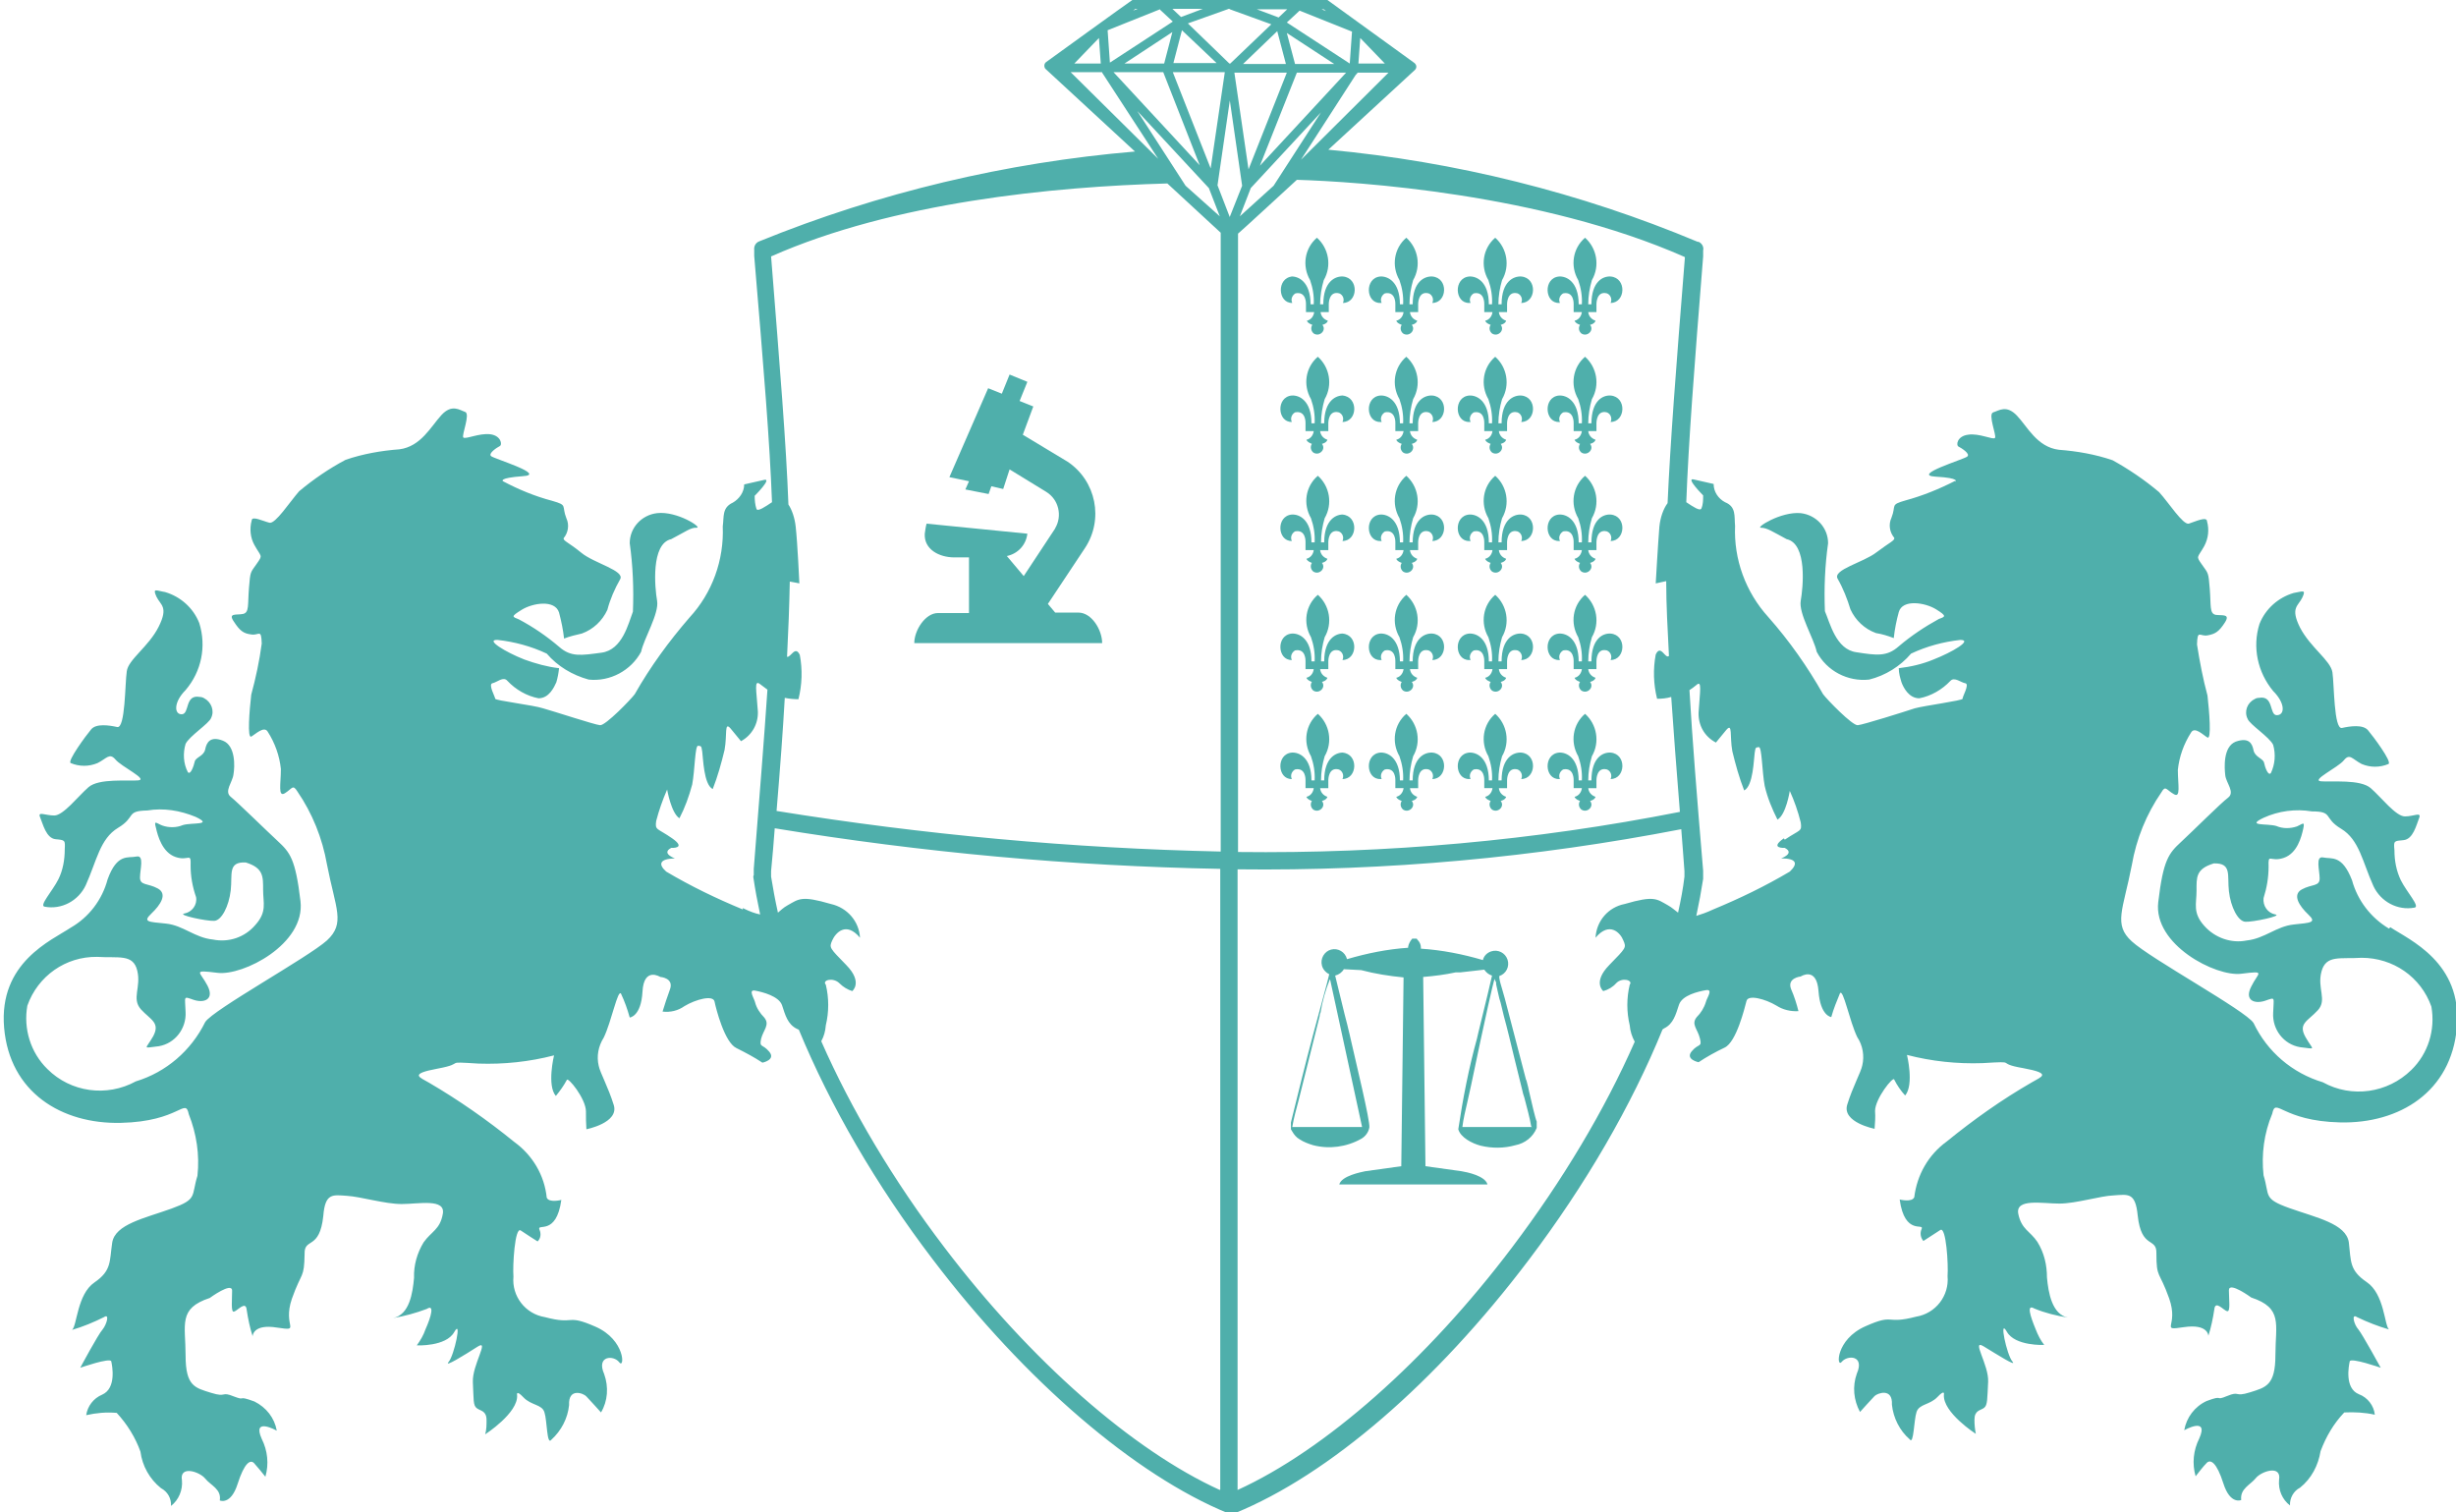 <?xml version="1.0" encoding="UTF-8"?>
<svg xmlns="http://www.w3.org/2000/svg" width="1900mm" height="1170mm" xmlns:xlink="http://www.w3.org/1999/xlink" version="1.1" viewBox="0 0 538.6 331.6">
  <defs>
    <style>
      .cls-1, .cls-2 {
        fill: none;
      }

      .cls-2 {
        stroke: #464854;
        stroke-dasharray: 0 16 0 16 0 16;
        stroke-linecap: round;
        stroke-miterlimit: 10;
        stroke-width: 4px;
      }

      .cls-3 {
        fill: #4fafab;
      }

      .cls-4 {
        fill: #464854;
      }

      .cls-5 {
        clip-path: url(#clippath);
      }
    </style>
    <clipPath id="clippath">
      <rect class="cls-1" x="-540.6" y="-103.5" width="538.6" height="538.6"/>
    </clipPath>
  </defs>
  <!-- Generator: Adobe Illustrator 28.6.0, SVG Export Plug-In . SVG Version: 1.2.0 Build 709)  -->
  <g>
    <g id="Laag_1">
      <g class="cls-5">
        <path id="Path_12" class="cls-4" d="M36.8,151.3c-10.8-1-29.1,7-29.1,41.4H2.9c-.2-12.3,1.7-24.5,5.7-36.2,12.1-21,7.7-47.7-10.6-63.7-18.2,16-22.7,42.7-10.6,63.7,4,11.6,5.9,23.9,5.7,36.2h-4.9c0-34.4-18.3-42.4-29.1-41.4-23.9,2.2-22.1,40.2.5,39.8-2.5-5.3-.3-11.7,5-14.3.1,0,.2,0,.3-.1,16.1-3.6,15.9,15.9,15.9,15.9v12.2H-6.9c-.8,6.2-5,11.4-11,13.3,1.6,4.4,8.5,6.1,8.5,6.1-3.1,4-2.3,9.8,1.8,12.8,4,3.1,9.8,2.3,12.8-1.8,2.5-3.3,2.5-7.8,0-11,0,0,6.9-1.7,8.5-6.1-5.9-1.9-10.2-7.1-11-13.3h12.2v-12.2s0-19.6,15.9-15.9c5.4,2.4,7.9,8.7,5.5,14.1,0,.1,0,.2-.1.3,22.7.3,24.4-37.7.5-39.8"/>
        <rect class="cls-2" x="-473.3" y="-36.2" width="404" height="404" transform="translate(37.8 240.4) rotate(45)"/>
      </g>
      <g>
        <path class="cls-3" d="M523.9,203.6c-4-2.4-6.9-6.2-8.1-10.6-2.2-5.7-4.5-4.6-6.3-5-1.8-.4-.8,2.8-.8,4.6s-1.7,1.2-3.9,2.4c-2.2,1.2-.5,3.7,1.4,5.5s.6,1.8-3.2,2.2c-3.8.4-6.4,3.1-10.3,3.5-3.4.7-7-.6-9.3-3.2-2.6-2.9-1.7-4.8-1.7-7.7s-.2-4.8,3.8-6c4-.1,2.9,2.6,3.3,6.1.4,3.5,2,6.6,3.6,6.7,1.6.1,8.2-1.3,6.6-1.6-1.7-.3-2.8-1.9-2.6-3.6.7-2.2,1.1-4.5,1.1-6.9-.1-3.1.3-.9,3.3-1.9s3.9-4.6,4.3-6.4c.4-1.8-.2-1-1.4-.5-1.5.5-3.1.5-4.5-.1-2-.6-6.8.1-2.8-1.8,3.3-1.5,7-2,10.6-1.4,4.8,0,2.4,1.4,6.4,3.8,4,2.4,4.7,7.3,7.1,12.6,1.6,3.4,5.3,5.4,9,4.7,1.3-.2-1.7-3.4-3-6-1-2.1-1.4-4.3-1.4-6.6-.2-2.1-.1-2,2-2.2s2.8-3.3,3.4-4.8-1.1-.4-3.1-.4-5.2-4.2-7.5-6.2c-2.3-2-8.6-1.3-10.9-1.5s3.7-3,5-4.6c1.3-1.6,1.8-.3,3.9.8,1.9.8,4,.8,5.9,0,.8-.5-3.4-6.1-4.5-7.4-1.1-1.3-3.9-.9-5.7-.5s-1.7-9.6-2.1-12.2-4.8-5.4-7.1-9.8c-2.2-4.4-.4-4.7.5-6.6.9-1.9,0-1.3-1.9-1-3.4,1-6.2,3.5-7.5,6.8-1.6,5.1-.4,10.6,3,14.7,2.7,2.7,2.6,5.3.8,5.3-1.7,0-.6-4.4-3.9-3.8-.4,0-.7.1-1,.3-1.6.8-2.3,2.7-1.5,4.3.4,1.2,4.8,4,5.6,5.7.6,2.1.4,4.3-.5,6.2-.6.7-1.3-1.3-1.5-2.3-.2-.9-2-1.2-2.3-2.7-.3-1.5-1-2.9-3.9-1.9-2.8,1.1-2.5,5.7-2.3,7.4s2.2,3.7.6,4.9-7.6,7.2-10.3,9.7c-2.7,2.5-3.9,3.9-5,13.2-1.1,9.3,12.6,16.4,18.2,15.7s3.7-.3,2.2,2.8c-1.6,3.1.8,3.9,3.1,3.1,2.3-.8,1.8-.8,1.7,2.7-.2,3.6,2.3,6.9,5.9,7.5,3.7.4,2.9.8,1.2-2.2-1.7-3,.5-3.5,2.7-5.9,2.1-2.3-.2-4.8.8-8.5s4.1-2.7,8.8-3c6.9,0,13,4.2,15.3,10.7.9,5.1-.7,10.3-4.4,13.9-5.2,5.1-13.1,6.2-19.4,2.7-6.7-2-12.2-6.7-15.2-13-1.7-2.7-22.6-14.1-26.7-17.9-4.1-3.7-1.9-6.9,0-16.7,1-5.8,3.2-11.2,6.5-16,.9-1.6,1.1-.5,2.7.4,1.6,1,.9-2.1.9-5.3.3-2.9,1.3-5.7,2.9-8.2.8-1.4,2.7.6,3.6,1.1.9.5.4-5.7,0-9.2-1-3.7-1.7-7.4-2.3-11.2.1-3.4.6-1.7,2.3-2,1.7-.3,2.5-.8,3.8-2.8,1.3-2-.6-1.5-2-1.7-1.4-.3-1-2-1.3-5.7-.3-3.7-.3-3.3-1.7-5.3-1.4-2-1-1.4.5-4.1.9-1.7,1.1-3.6.6-5.4,0-1.2-2.7.1-4,.5-1.3.3-4.4-4.6-6.5-6.9-3.2-2.7-6.6-5-10.2-7-3.8-1.3-7.8-2-11.8-2.3-4.8-.6-6.9-5.1-9.2-7.5s-3.9-1.1-5.2-.7c-1.2.4.8,5.1.4,5.6s-3.5-1.1-5.9-.7c-2.4.3-2.7,2.3-2.1,2.6s2.7,1.6,1.9,2.2c-.7.6-12.4,4.1-6.9,4.4,5.5.3,4.3,1.1,4.3,1.1v-.2c-3.5,1.8-7.2,3.3-10.9,4.3-3.5,1-2,1-3.1,3.8-.7,1.5-.4,3.2.6,4.4.2.6-1,1-3.9,3.2-2.8,2.2-9.7,3.8-8.5,5.8,1.2,2.1,2.1,4.4,2.8,6.7,1.1,2.4,3.1,4.3,5.6,5.2,1.3.2,2.6.6,3.9,1.1.2-1.9.6-3.9,1.1-5.7.8-2.9,5.8-2.1,8.2-.6,2.4,1.5,2,1.6.6,2.1-3.1,1.7-6.1,3.7-8.8,6-2.6,2.3-4.8,2-9.3,1.3-4.5-.6-5.8-6.5-6.9-9-.2-5,0-10,.7-14.9,0-3.4-2.6-6.2-6-6.6-4.4-.4-10.1,3.3-8.7,3.2,1.3,0,2.6.9,5.6,2.5,4.6,1,3.6,10.7,3.1,13.5-.5,2.8,2.9,8.3,3.5,11.2,2.2,4.2,6.8,6.6,11.5,6.1,3.6-.9,6.8-2.9,9.2-5.7,3.4-1.6,7.1-2.6,10.8-3,2.8,0-1.8,2.7-5.9,4.3-2.4,1-5,1.6-7.6,1.9,0,1.1.3,2.1.6,3.1.4,1.1,1.6,3.5,3.9,3.5,2.6-.5,5-1.9,6.8-3.8.9-1,2.4.4,3.3.5,1,.2-.7,3-.6,3.4,0,.4-8.3,1.5-10.5,2.1-2.1.7-11.3,3.6-12.5,3.7-1.2.1-6.8-5.7-7.6-6.8-3.4-6-7.4-11.7-12-16.9-5-5.5-7.6-12.7-7.3-20-.2-2.1.3-4.2-2.2-5.2-1.5-.8-2.5-2.3-2.5-4l-4.4-1c-1.8-.4,2.1,3.5,2.1,3.5,0,1,0,2-.4,2.9-.3.6-1.8-.4-3.3-1.4.5-13.3,1.7-28.9,3.7-53.9v-1.3c.2-.8-.3-1.6-1-1.9h-.2c-25.8-10.8-53.1-17.6-81-20.2l19-17.5c.4-.4.4-1,0-1.4,0,0,0,0-.1-.1,0,0-17-12.3-19.2-13.9-.2-.1-.4-.2-.5-.2h-41.4c-.1-.1-.3,0-.4,0-1.9,1.3-19.3,13.9-19.3,13.9-.4.3-.5.9-.2,1.4,0,0,0,0,.1.1l19.6,18.1c-28.3,2.4-56.1,9-82.4,19.7-.8.3-1.2,1.1-1.1,1.9v1.3c2.1,25,3.4,40.6,3.9,54-1.5,1-3.1,2.1-3.4,1.5-.3-.9-.4-1.9-.4-2.9,0,0,3.9-3.9,2.1-3.5l-4.4,1c0,1.7-1.1,3.2-2.5,4-2.4,1.1-1.9,3.1-2.2,5.2.3,7.4-2.3,14.6-7.3,20-4.5,5.2-8.6,10.8-12,16.8-.8,1.1-6.4,6.9-7.6,6.8s-10.3-3.1-12.5-3.7c-2.1-.7-10.5-1.7-10.5-2.1,0-.4-1.6-3.2-.6-3.4,1-.2,2.4-1.6,3.3-.5,1.8,1.9,4.2,3.3,6.8,3.8,2.3,0,3.4-2.4,3.9-3.5.3-1,.5-2.1.6-3.1-2.6-.3-5.1-1-7.6-1.9-4.1-1.6-8.7-4.4-5.9-4.3,3.7.4,7.4,1.4,10.8,3,2.4,2.8,5.6,4.7,9.2,5.7,4.7.5,9.3-2,11.5-6.1.6-2.9,4-8.4,3.5-11.2-.5-2.8-1.4-12.5,3.1-13.5,3.1-1.6,4.3-2.6,5.6-2.5,1.3,0-4.3-3.7-8.7-3.2-3.4.4-6,3.2-6,6.6.7,5,.9,10,.7,15-1,2.6-2.3,8.4-6.9,9-4.5.6-6.7,1-9.3-1.3-2.7-2.3-5.6-4.3-8.8-6-1.5-.6-1.8-.6.6-2.1,2.4-1.5,7.3-2.3,8.2.6.5,1.9.9,3.8,1.1,5.7,1.3-.5,2.6-.8,3.9-1.1,2.5-.9,4.5-2.8,5.6-5.2.6-2.3,1.6-4.6,2.8-6.7,1.1-1.9-5.7-3.5-8.5-5.8s-4-2.6-3.9-3.2c1-1.2,1.3-2.9.6-4.4-1.1-2.8.4-2.8-3.1-3.8-3.8-1-7.4-2.5-10.8-4.3h0s-1.1-.7,4.3-1.1c5.5-.3-6.2-3.8-6.9-4.4-.7-.6,1.3-1.9,1.9-2.2.6-.3.3-2.3-2.1-2.6-2.4-.3-5.5,1.2-5.9.7s1.6-5.2.4-5.6c-1.2-.4-2.9-1.8-5.2.7s-4.5,6.9-9.2,7.5c-4,.3-8,1-11.8,2.3-3.6,1.9-7.1,4.3-10.2,6.9-2.1,2.4-5.2,7.2-6.5,6.9s-3.9-1.6-3.9-.5c-.5,1.8-.3,3.8.6,5.4,1.5,2.7,1.9,2.1.5,4.1-1.4,2-1.4,1.6-1.7,5.3-.3,3.7.1,5.4-1.3,5.7s-3.4-.3-2,1.7c1.3,2,2.1,2.6,3.8,2.8,1.7.3,2.2-1.4,2.3,2-.5,3.8-1.3,7.5-2.3,11.2-.4,3.5-.9,9.6,0,9.2.9-.5,2.8-2.4,3.6-1.1,1.6,2.5,2.6,5.3,2.9,8.2,0,3.2-.7,6.3.9,5.3,1.6-1,1.7-2,2.7-.4,3.3,4.8,5.5,10.3,6.5,16,1.9,9.8,4.1,12.9,0,16.7-4.1,3.7-25,15.2-26.7,17.9-3.1,6.3-8.6,11-15.2,13-6.4,3.5-14.3,2.4-19.4-2.7-3.7-3.6-5.3-8.9-4.4-13.9,2.3-6.5,8.4-10.8,15.3-10.7,4.7.3,7.9-.7,8.8,3s-1.3,6.1.8,8.5c2.1,2.3,4.3,2.9,2.7,5.9-1.7,3-2.5,2.6,1.2,2.2,3.6-.6,6.1-3.9,5.9-7.5-.1-3.5-.6-3.5,1.7-2.7,2.3.8,4.7,0,3.1-3.1s-3.5-3.5,2.2-2.8c5.6.7,19.3-6.3,18.2-15.7-1.1-9.3-2.3-10.7-5-13.2-2.7-2.5-8.8-8.5-10.3-9.7s.4-3.2.6-4.9c.3-1.7.5-6.3-2.3-7.4-2.8-1.1-3.6.4-3.9,1.9-.3,1.5-2.1,1.7-2.3,2.7-.2.9-.9,3-1.5,2.3-1-1.9-1.1-4.2-.5-6.2.8-1.7,5.2-4.5,5.6-5.7.8-1.6,0-3.5-1.5-4.3-.3-.2-.7-.3-1-.3-3.3-.6-2.2,3.7-3.9,3.8s-1.9-2.6.8-5.3c3.5-4.1,4.6-9.6,3-14.7-1.3-3.3-4.1-5.8-7.5-6.8-1.9-.3-2.8-1-1.9,1,.9,1.9,2.7,2.2.5,6.6-2.2,4.4-6.7,7.2-7,9.8-.4,2.6-.3,12.6-2.1,12.2s-4.6-.8-5.7.5c-1.1,1.3-5.3,7-4.5,7.4,1.9.8,4,.8,5.9,0,2-1,2.6-2.3,3.9-.8,1.3,1.6,7.3,4.4,5,4.6-2.3.2-8.6-.5-10.9,1.5-2.3,2-5.5,6.2-7.5,6.2-2,0-3.7-1-3.1.4.6,1.4,1.3,4.6,3.4,4.8,2.1.2,2.1.2,2,2.2,0,2.3-.4,4.6-1.4,6.6-1.3,2.6-4.3,5.8-3,6,3.7.7,7.4-1.3,9-4.7,2.4-5.3,3.1-10.2,7.1-12.6,4-2.4,1.6-3.7,6.4-3.8,3.6-.6,7.2,0,10.6,1.4,4,1.9-.8,1.2-2.8,1.8-1.4.6-3.1.6-4.5.1-1.3-.5-1.9-1.3-1.4.5.4,1.8,1.4,5.4,4.3,6.4s3.4-1.2,3.3,1.9c0,2.3.4,4.6,1.2,6.9.3,1.7-.9,3.3-2.6,3.6-1.6.3,4.9,1.7,6.6,1.6,1.6-.1,3.2-3.2,3.6-6.7.4-3.5-.7-6.3,3.3-6.1,3.9,1.2,3.8,3.1,3.8,6s.9,4.8-1.7,7.7c-2.3,2.7-5.8,3.9-9.3,3.2-4-.4-6.5-3.1-10.3-3.5-3.8-.4-5.2-.3-3.2-2.2s3.6-4.3,1.4-5.5c-2.2-1.2-3.9-.6-3.9-2.4s1-5-.8-4.6c-1.8.4-4.2-.8-6.3,5-1.2,4.5-4.1,8.3-8.1,10.6-4.2,2.8-15.8,7.6-14.6,21.9,1.2,14.2,12.6,21.2,25.6,20.9,13-.3,14.1-5.7,14.9-1.9,1.7,4.3,2.4,8.9,1.9,13.5-1.4,4.5.1,5.1-5.7,7.2s-12.4,3.4-13,7.5c-.6,4.1-.1,6.1-3.9,8.7-3.8,2.6-3.8,9.5-4.9,10.4,2.4-.7,4.8-1.7,7-2.8,1.3-.9.6,1.6-.3,2.7-1,1.1-4.9,8.4-4.9,8.4,0,0,6.6-2.3,6.8-1.4s1.2,5.9-2,7.3c-1.9.8-3.2,2.5-3.5,4.5,2.2-.5,4.4-.7,6.7-.5,2.3,2.5,4.1,5.4,5.2,8.5.4,3.1,2,6,4.5,8,1.5.8,2.3,2.3,2.2,3.9,1.7-1.3,2.6-3.5,2.4-5.6-.6-3.4,3.9-1.9,5.1-.4,1.2,1.5,3.6,2.3,3.2,4.8,0,0,2.4,1.1,3.9-3.6,1.5-4.7,2.8-5.4,3.6-4.6.9,1,1.7,2,2.5,3,.8-2.8.5-5.7-.8-8.3-2.2-4.9,3.3-1.8,3.3-1.8-.5-2.8-2.3-5.1-4.9-6.4-4.1-1.5-1.6,0-4.5-1.1-2.9-1.2-1.5.3-5-.8-3.5-1.1-5.6-1.4-5.6-8.2s-1.7-10.3,5.3-12.6c0,0,4.9-3.6,4.9-1.6s-.3,4.8.4,4.6c.8-.2,2.6-2.5,2.8-.4.3,2,.7,3.9,1.3,5.8,0,0,0-2.8,5.4-1.9,5.4.8,1.1-.1,3.2-6.3,2.2-6.2,2.7-4.3,2.8-9.9-.1-3.6,3.3-.7,4.1-8.3.4-5.1,2.1-4.6,5.2-4.4,3.1.2,8.3,1.8,12,1.8s9.7-1.3,9,2.2c-.6,3.4-2.5,3.8-4.2,6.2-1.4,2.3-2.2,5-2.1,7.8-.3,3.3-1,8.1-4.6,8.8,2.5-.4,5-1.1,7.4-2,1.7-1.1,1,1.6-.3,4.5-.4,1.2-1.1,2.4-1.9,3.5,0,0,6.4.3,8.2-2.9,1.8-3.2,0,5.1-1.2,6.5-1.2,1.4,3.5-1.5,6.3-3.3,2.8-1.8-1.2,4-1,7.8.2,3.7,0,5.1.9,5.7.8.6,2.1.5,2.1,2.6,0,1,0,2.1-.3,3.1,0,0,7.3-4.7,7-8.6,0,0-.3-1.3,1.4.5,1.7,1.8,4.1,1.5,4.6,3.3.6,1.8.5,7.3,1.5,6,2.2-2,3.6-4.7,3.9-7.6-.2-3.9,3.2-2.6,3.8-1.9.6.6,3.2,3.5,3.2,3.5,1.5-2.5,1.7-5.6.7-8.4-1.8-4.1,2.1-4.2,3.3-2.6s1.4-4.9-5.2-7.8c-6.6-2.9-4.3-.3-11.1-2.1-4.3-.7-7.3-4.6-6.9-8.9-.2-2.3.3-11,1.6-10.1,1.3.9,3.7,2.4,3.7,2.4.7-.7.8-1.7.4-2.6-.6-1.5,3.7,1.5,4.8-6.5,0,0-2.7.7-3.2-.5-.5-4.9-3.1-9.3-7.1-12.2-5.9-4.8-12.2-9.2-18.7-13-2-1.2-4.6-1.9,1.9-3.1,6.5-1.2.8-1.6,8.9-1.1,5.6.2,11.2-.4,16.6-1.8,0,0-1.6,6.6.4,8.9.9-1.1,1.7-2.2,2.4-3.5.2-.8,4.2,4.1,4.2,6.9,0,1.3,0,2.6.1,3.9,0,0,7.2-1.4,6-5.3-1.2-3.9-3-7.1-3.3-8.6-.5-2.1-.1-4.3,1.1-6.2,1.7-3.5,3.1-10.8,3.8-9.6.8,1.7,1.4,3.4,1.9,5.2,0,0,2.5-.2,2.8-5.7s3.9-3.2,3.9-3.2c0,0,3.1.2,2.1,2.8-.6,1.6-1.1,3.2-1.6,4.8,1.7.2,3.4-.2,4.8-1.2,2.5-1.5,6.3-2.5,6.6-1,.3,1.5,2.2,9,4.8,10.2,2,1,3.9,2,5.7,3.2,0,0,3-.6,1.5-2.4-1.5-1.8-2.2-.8-1.8-2.8.5-2,2-3.1.7-4.7-.9-.9-1.7-2.1-2-3.3-.2-.9-1.6-2.9,0-2.6s5.2,1.2,5.9,3.2c.7,2.1,1.2,4.2,3.3,5.2.1,0,.2.1.4.2,6.9,16.7,16.9,34,29.4,50.4,20.2,26.6,44.4,47.3,64.7,55.6.5.2,1,.2,1.5,0,20.6-8.4,44.1-28.6,64.5-55.6,12.4-16.4,22.5-33.8,29.3-50.5,0,0,.2-.1.3-.2,2.1-1,2.6-3.1,3.3-5.2.7-2.1,4.2-2.9,5.9-3.2,1.7-.3.2,1.7,0,2.6-.4,1.3-1.1,2.4-2,3.3-1.3,1.6.2,2.6.7,4.7.5,2-.3,1-1.8,2.8-1.5,1.8,1.5,2.4,1.5,2.4,1.8-1.2,3.8-2.3,5.7-3.2,2.6-1.2,4.4-8.7,4.8-10.2.3-1.5,4.1-.5,6.6,1,1.4.9,3.1,1.3,4.8,1.2-.4-1.6-.9-3.2-1.6-4.8-1-2.5,2.1-2.8,2.1-2.8,0,0,3.5-2.3,3.9,3.2s2.8,5.7,2.8,5.7c.5-1.8,1.2-3.5,1.9-5.2.7-1.2,2.1,6.1,3.8,9.6,1.2,1.8,1.6,4.1,1.1,6.2-.3,1.5-2.1,4.7-3.3,8.6-1.2,3.9,6,5.3,6,5.3.1-1.3.2-2.6.1-3.9,0-2.7,4-7.7,4.2-6.9.6,1.2,1.4,2.4,2.4,3.5,2-2.4.4-8.9.4-8.9,5.4,1.4,11,2,16.6,1.8,8.2-.5,2.4,0,8.9,1.1,6.5,1.2,3.9,1.9,1.9,3.1-6.6,3.8-12.8,8.2-18.7,13-4,2.9-6.5,7.3-7.1,12.2-.5,1.2-3.2.5-3.2.5,1.1,8.1,5.5,5,4.8,6.5-.4.9-.2,1.9.4,2.6,0,0,2.3-1.5,3.7-2.4,1.3-.9,1.8,7.7,1.6,10.1.4,4.3-2.6,8.2-6.9,8.9-6.9,1.8-4.6-.8-11.1,2.1-6.6,2.9-6.4,9.3-5.2,7.8s5.1-1.5,3.3,2.6c-1,2.8-.7,5.8.7,8.4,0,0,2.6-2.9,3.2-3.5.6-.6,4-1.9,3.8,1.9.3,2.9,1.7,5.7,3.9,7.6.9,1.3.9-4.2,1.5-6,.6-1.8,2.9-1.5,4.6-3.3,1.7-1.8,1.4-.5,1.4-.5-.3,3.9,7,8.6,7,8.6-.2-1-.3-2-.3-3.1,0-2.1,1.3-2,2.1-2.6.8-.6.7-2,.9-5.7.2-3.7-3.8-9.5-1-7.8s7.5,4.7,6.3,3.3c-1.2-1.4-3-9.7-1.2-6.5,1.8,3.2,8.2,2.9,8.2,2.9-.8-1-1.4-2.2-1.9-3.5-1.2-2.9-2-5.5-.3-4.5,2.4,1,4.9,1.6,7.4,2-3.5-.7-4.3-5.5-4.6-8.8,0-2.7-.6-5.4-2.1-7.8-1.6-2.4-3.5-2.7-4.2-6.2-.6-3.4,5.3-2.2,9-2.2s9-1.7,12-1.8c3.1-.2,4.7-.7,5.2,4.4.8,7.5,4.2,4.7,4.1,8.3,0,5.6.6,3.7,2.8,9.9,2.2,6.2-2.2,7.1,3.2,6.3,5.4-.8,5.4,1.9,5.4,1.9.6-1.9,1-3.8,1.3-5.8.2-2.1,2,.2,2.8.4.8.2.4-2.6.4-4.6s4.9,1.6,4.9,1.6c7,2.3,5.3,5.9,5.3,12.6s-2.1,7.1-5.6,8.2c-3.5,1.1-2.1-.4-5,.8-2.9,1.2-.5-.4-4.5,1.1-2.6,1.2-4.4,3.6-4.9,6.4,0,0,5.5-3.1,3.3,1.8-1.3,2.6-1.6,5.5-.8,8.3.8-1,1.6-2.1,2.5-3,.8-.7,2.1-.1,3.6,4.6,1.5,4.7,3.9,3.6,3.9,3.6-.3-2.5,2-3.3,3.2-4.8s5.7-3,5.1.4c-.2,2.2.7,4.3,2.4,5.6-.1-1.6.8-3.2,2.2-3.9,2.5-2,4-4.9,4.5-8,1.2-3.2,2.9-6.1,5.2-8.5,2.2-.1,4.5,0,6.7.5-.2-2-1.6-3.8-3.5-4.5-3.2-1.3-2.2-6.3-2-7.2s6.8,1.4,6.8,1.4c0,0-4-7.3-4.9-8.4-1-1.1-1.6-3.6-.3-2.7,2.3,1.1,4.6,2,7,2.7-1-.9-1-7.8-4.9-10.4-3.8-2.6-3.4-4.5-3.9-8.7-.6-4.1-7.1-5.4-13-7.5s-4.3-2.7-5.7-7.2c-.5-4.6.1-9.2,1.9-13.5.8-3.8,2,1.6,14.9,1.9,13,.3,24.4-6.7,25.6-20.9,1.2-14.2-10.4-19.1-14.6-21.9ZM369.5,56.4h0c-2,25-3.2,40.6-3.8,53.9-.9,1.2-1.6,3.1-1.8,5.2-.3,3.6-.8,12.4-.8,12.4,0,0,1-.2,2.3-.5,0,5.2.3,10.5.6,16.4-.8.8-1.8-2.7-2.9-.3-.6,3.2-.5,6.5.3,9.7,1.1,0,2.1-.1,3.1-.4.5,7.2,1.1,15.4,1.9,25.2-31.9,6.3-64.4,9.2-96.9,8.8V51.2c.1,0,12.9-11.8,12.9-11.8,13.3.4,53.5,3,85,16.9ZM282.2,15.9l-8.4,21.2-3.1-21.2h11.5ZM272.6,14l7.5-7.2,1.9,7.2h-9.4ZM284,14l-1.8-6.8,10.4,6.8h-8.6ZM295.2,15.9l-18.9,20.4,8.1-20.4h10.9ZM274.3,41.2l15.4-16.6-10.4,16.1-7.4,6.7,2.4-6.2ZM298.3,8.3l5.4,5.6h-5.8l.4-5.6ZM297.4,16.3h0c.1-.1.3-.3.3-.4h6.8l-19.2,19.1,12-18.6h0ZM290.3,2l.5.4-1-.4h.5ZM296.5,6.8l-.5,7.1-13.8-9,2.8-2.6,11.5,4.6ZM282.3,2l-1.9,1.8-4.8-1.8h6.7ZM269.7,2h0s9.1,3.3,9.1,3.3l-9,8.6h-.2l-9.1-8.8,9-3.2h.1ZM255.1,15.8l8,20.4-18.9-20.4h10.9ZM246.6,13.9l10.5-6.9-1.8,6.9h-8.7ZM265.1,41.2l2.4,6.2-7.5-6.7-10.6-16.4,15.6,16.8ZM257.2,15.8h11.4s-3.1,21.1-3.1,21.1l-8.3-21.1ZM257.3,13.9l1.9-7.3,7.6,7.2h-9.5ZM263.8,1.9l-4.8,1.8-1.9-1.8h6.7ZM249,1.9h.5l-1,.4.5-.4ZM254.4,2.1l2.8,2.6-13.8,9-.5-7.1,11.5-4.6ZM241,8.3l.4,5.6h-5.8l5.4-5.6ZM234.9,15.8h6.8s0,0,0,.1l12.3,18.9-19.2-19ZM162.9,199.4c-5.8-2.4-11.4-5.1-16.8-8.3-1.8-1.6-1.5-2.8,1.9-2.9,0,0-3.1-1.1-.8-2.3,0,0,3.5.2.2-2.1-3.3-2.3-3.8-1.7-3.5-3.8.6-2.3,1.4-4.6,2.4-6.9,0,0,.9,5.2,2.7,6.3,1.2-2.3,2.1-4.8,2.8-7.4.6-3.2.6-8.6,1.3-8.5.7.1.7,0,.9,1.3.2,1.3.3,7.2,2.3,8.2,1.1-2.8,1.9-5.7,2.6-8.6.6-3.3-.1-6.3,1.3-4.7l2.3,2.8c2.4-1.3,3.8-3.8,3.7-6.5-.3-4.7-.9-7.1.5-6,.5.4,1.1.8,1.6,1.2-.7,10.4-1.7,22.9-3,39.3v1.4c-.1.1-.1.3-.1.4.4,2.7.9,5.4,1.5,8.2-1-.2-2.2-.6-3.8-1.4ZM267.5,326.7c-19.1-8.7-41.5-28.3-60.4-53.2-11.2-14.7-20.4-30.2-27-45.2.6-1.1.9-2.2,1-3.5.7-2.9.7-6,0-8.9-.9-1,1.6-1.7,3-.3.8.8,1.8,1.4,2.8,1.7,0,0,2.4-1.9-1.3-5.7-3.7-3.8-3.8-3.8-3.1-5.4s3-4.3,6.1-.6c-.2-3.6-2.8-6.6-6.4-7.4-6.5-1.9-7-1.1-9.5.3-.9.5-1.5,1.1-2.1,1.6-.6-2.7-1.1-5.4-1.5-7.9v-1.2c.3-3.3.6-6.4.8-9.4,32.3,5.3,65,8.3,97.7,8.9v136.1ZM267.7,186.7c-32.6-.7-65.2-3.7-97.4-8.9.8-9.6,1.4-17.7,1.8-24.8,1,.2,2,.3,3,.3.8-3.2.9-6.5.3-9.7-1-2.2-2,.6-2.8.4.3-5.9.5-11.3.6-16.5,1.2.2,2.1.4,2.1.4,0,0-.4-8.8-.8-12.4-.2-1.9-.8-3.7-1.6-4.9-.5-13.4-1.8-29.1-3.8-54.4,26.9-11.9,61.8-15.3,86.9-16l11.7,10.8v135.6ZM269.7,47.6l-2.7-7,2.7-18.6,2.7,18.7-2.7,6.8ZM331.6,273.5c-18.8,24.9-41.1,44.5-60.2,53.2v-136.1c32.7.4,65.3-2.6,97.3-8.8.2,2.9.5,6,.7,9.2v1.2c-.3,2.6-.8,5.2-1.4,7.9-.7-.5-1.3-1.1-2.2-1.6-2.5-1.4-3-2.2-9.5-.3-3.6.7-6.2,3.7-6.4,7.4,3.1-3.7,5.5-1,6.1.6.7,1.6.6,1.6-3.1,5.4-3.7,3.8-1.3,5.7-1.3,5.7,1.1-.3,2.1-.9,2.8-1.7,1.3-1.4,3.8-.7,3,.3-.7,2.9-.7,6,0,8.9.1,1.3.5,2.5,1.1,3.6-6.6,15-15.8,30.4-26.9,45.1h0ZM391.2,183.8c-3.3,2.3.2,2.1.2,2.1,2.3,1.2-.8,2.3-.8,2.3,3.5,0,3.7,1.2,1.9,2.9-5.4,3.2-11,5.9-16.8,8.3-1.5.7-2.7,1.1-3.7,1.4.6-2.8,1.1-5.5,1.5-8.1,0-.1,0-.3,0-.4v-1.4c-1.4-16.6-2.4-29.2-3-39.6.5-.3,1-.7,1.5-1.1,1.3-1.2.8,1.3.5,6-.1,2.8,1.3,5.3,3.8,6.6l2.3-2.8c1.4-1.6.7,1.4,1.3,4.7.7,2.9,1.5,5.8,2.6,8.6,2-1,2.1-6.9,2.3-8.2.2-1.3.2-1.2.9-1.3.7-.1.7,5.3,1.3,8.5.6,2.6,1.6,5,2.8,7.4,1.9-1.1,2.7-6.3,2.7-6.3,1,2.2,1.8,4.5,2.4,6.9.3,2.1-.1,1.5-3.5,3.8Z"/>
        <path class="cls-3" d="M334.7,236.9l-4.7-18c-.2-.7-.4-1.4-.6-2.1-.2-.7-.5-1.6-.6-2.4v-.4c0,0,0,0,0,0,1.5-.5,2.3-2.1,1.8-3.6s-2.1-2.3-3.6-1.8c-.9.3-1.6,1-1.8,1.9h0c0,0,0,0,0,0-4.4-1.3-9-2.2-13.6-2.5h0v-.3c0-.6-.3-1.2-.7-1.6,0,0-.2-.2-.2-.3h-1c-.5.6-.8,1.2-.9,1.8,0,0,0,.1,0,.2h0c0,0,0,0,0,0-4.5.3-9,1.2-13.4,2.5h0c-.4-1.6-2-2.5-3.5-2.1-1.5.4-2.4,2-2,3.5.2.8.8,1.5,1.6,1.9h0l-.5,2c-1.9,7-3.9,14.3-5.6,21.2l-2.3,9.3v1.3h0c0,.1,0,.2,0,.2.1.2.2.3.3.5.4.7.9,1.3,1.6,1.7.9.6,2,1,3,1.3,3.5.9,7.3.4,10.5-1.4.9-.5,1.6-1.4,1.8-2.5.2-1.4-3-14.5-4.1-19.4-.2-.8-.3-1.4-.4-1.7-.1-.6-.5-2-.9-3.6-.7-2.9-1.6-6.5-2.1-8.6h0c0,0,0,0,0,0,.8-.2,1.5-.7,1.9-1.4h0s3.8.2,3.8.2c3,.8,6.2,1.3,9.3,1.6h0c0,0-.5,41.4-.5,41.4h0l-7.9,1.1c-.9.2-5.2,1-5.7,2.9h32.5c-.5-1.9-4.5-2.7-5.7-2.9l-7.9-1.1h0c0,0-.5-41.5-.5-41.5h0c2.4-.2,4.8-.5,7.1-1h1l5.3-.6h0c.4.6,1,1.1,1.7,1.3h0c-.5,2.2-1.3,5.6-2,8.4-.4,1.7-.8,3.2-1,4.1l-.3,1.3c-1.8,6.5-3.1,13.2-4.1,19.9.5,1.8,3,3.1,4.9,3.6,2.5.6,5.1.6,7.6-.1h0c2.1-.4,3.9-1.8,4.7-3.8v-1.4c-.3-.6-1.1-4.1-1.7-6.7-.2-1.1-.5-2-.6-2.5ZM298.8,247.1h-15.4c.3-1.9.9-4,1.4-5.9.2-.8.4-1.6.6-2.4l4-16c0-.1,0-.4.2-.8.4-2.5,1.1-4.9,2-7.2h.1c0-.1,0,0,0,0l7,32.3ZM336,247.1h-15.3c.2-1.8.7-3.7,1.1-5.5.2-.9.4-1.8.6-2.7l.2-.9c3.1-14.9,4.9-22.7,5.1-23.2v-.2c0,0,.4.8.4.8,0,.1,0,.2,0,.4h0c0,.1.7,3.1.7,3.1l.3,1c.2,1,.5,1.9.7,2.9.8,2.9,1.5,5.9,2.2,8.8.6,2.4,1.2,4.9,1.8,7.3.1.6.3,1.2.5,1.8.5,2,1.2,4.4,1.5,6.3h0Z"/>
        <path class="cls-3" d="M283.4,60.6c-3.5.3-3.2,5.9,0,5.8-.4-.8,0-1.7.7-2.1,0,0,0,0,0,0,2.4-.5,2.3,2.3,2.3,2.3v1.8h1.8c-.1.9-.7,1.7-1.6,1.9.2.6,1.2.9,1.2.9-.4.6-.3,1.4.3,1.9.6.4,1.4.3,1.9-.3.4-.5.4-1.1,0-1.6,0,0,1-.2,1.2-.9-.9-.3-1.5-1-1.6-1.9h1.8v-1.8s0-2.9,2.3-2.3c.8.3,1.2,1.3.8,2.1,0,0,0,0,0,0,3.3,0,3.6-5.5,0-5.8h0c-1.6-.1-4.3,1-4.3,6.1h-.7c0-1.8.3-3.6.8-5.3,1.8-3.1,1.1-7-1.5-9.3-2.7,2.3-3.3,6.2-1.5,9.3.6,1.7.9,3.5.8,5.3h-.7c0-5-2.7-6.2-4.3-6.1Z"/>
        <path class="cls-3" d="M303,66.4c-.4-.8,0-1.7.7-2.1,0,0,0,0,0,0,2.4-.5,2.3,2.3,2.3,2.3v1.8h1.8c-.1.9-.7,1.7-1.6,1.9.2.6,1.2.9,1.2.9-.4.6-.3,1.4.3,1.9.6.4,1.4.3,1.9-.3.4-.5.4-1.1,0-1.6,0,0,1-.2,1.2-.9-.9-.3-1.5-1-1.6-1.9h1.8v-1.8s0-2.9,2.3-2.3c.8.3,1.2,1.3.8,2.1,0,0,0,0,0,0,3.3,0,3.6-5.5,0-5.8h0c-1.6-.1-4.3,1-4.3,6.1h-.7c0-1.8.3-3.6.8-5.3,1.8-3.1,1.1-7-1.5-9.3-2.7,2.3-3.3,6.2-1.5,9.3.6,1.7.9,3.5.8,5.3h-.7c0-5-2.7-6.2-4.3-6.1-3.5.3-3.2,5.9,0,5.8Z"/>
        <path class="cls-3" d="M322.5,66.4c-.4-.8,0-1.7.7-2.1,0,0,0,0,0,0,2.4-.5,2.3,2.3,2.3,2.3v1.8h1.8c-.1.9-.7,1.7-1.6,1.9.2.6,1.2.9,1.2.9-.4.6-.3,1.4.3,1.9.6.4,1.4.3,1.9-.3.4-.5.4-1.1,0-1.6,0,0,1-.2,1.2-.9-.9-.3-1.5-1-1.6-1.9h1.8v-1.8s0-2.9,2.3-2.3c.8.3,1.2,1.3.8,2.1,0,0,0,0,0,0,3.3,0,3.6-5.5,0-5.8h0c-1.6-.1-4.3,1-4.3,6.1h-.7c0-1.8.3-3.6.8-5.3,1.8-3.1,1.1-7-1.5-9.3-2.7,2.3-3.3,6.2-1.5,9.3.6,1.7.9,3.5.8,5.3h-.7c0-5-2.7-6.2-4.3-6.1-3.5.3-3.2,5.9,0,5.8Z"/>
        <path class="cls-3" d="M342.1,66.4c-.4-.8,0-1.7.7-2.1,0,0,0,0,0,0,2.4-.5,2.3,2.3,2.3,2.3v1.8h1.8c-.1.9-.7,1.7-1.6,1.9.2.6,1.2.9,1.2.9-.4.6-.3,1.4.3,1.9.6.4,1.4.3,1.9-.3.4-.5.4-1.1,0-1.6,0,0,1-.2,1.2-.9-.9-.3-1.5-1-1.6-1.9h1.8v-1.8s0-2.9,2.3-2.3c.8.3,1.2,1.3.8,2.1,0,0,0,0,0,0,3.3,0,3.6-5.5,0-5.8h0c-1.6-.1-4.2,1-4.2,6.1h-.7c0-1.8.3-3.6.8-5.3,1.8-3.1,1.1-7-1.5-9.3-2.7,2.3-3.3,6.2-1.5,9.3.6,1.7.9,3.5.8,5.3h-.7c0-5-2.7-6.2-4.3-6.1-3.5.3-3.2,5.9,0,5.8Z"/>
        <path class="cls-3" d="M294.7,86.7h0c-1.6-.1-4.3,1-4.3,6.1h-.7c0-1.8.3-3.6.8-5.3,1.8-3.1,1.1-7-1.5-9.3-2.7,2.3-3.3,6.2-1.5,9.3.6,1.7.9,3.5.8,5.3h-.7c0-5-2.7-6.2-4.3-6.1-3.5.3-3.2,5.9,0,5.8-.4-.8,0-1.7.7-2.1,0,0,0,0,0,0,2.4-.5,2.3,2.3,2.3,2.3v1.8h1.8c-.1.9-.7,1.7-1.6,1.9.2.6,1.2.9,1.2.9-.4.6-.3,1.4.3,1.9.6.4,1.4.3,1.9-.3.4-.5.4-1.1,0-1.6,0,0,1-.2,1.2-.9-.9-.3-1.5-1-1.6-1.9h1.8v-1.8s0-2.9,2.3-2.3c.8.3,1.2,1.3.8,2.1,0,0,0,0,0,0,3.3,0,3.6-5.5,0-5.8Z"/>
        <path class="cls-3" d="M303,92.5c-.4-.8,0-1.7.7-2.1,0,0,0,0,0,0,2.4-.5,2.3,2.3,2.3,2.3v1.8h1.8c-.1.9-.7,1.7-1.6,1.9.2.6,1.2.9,1.2.9-.4.6-.3,1.4.3,1.9.6.4,1.4.3,1.9-.3.4-.5.4-1.1,0-1.6,0,0,1-.2,1.2-.9-.9-.3-1.5-1-1.6-1.9h1.8v-1.8s0-2.9,2.3-2.3c.8.3,1.2,1.3.8,2.1,0,0,0,0,0,0,3.3,0,3.6-5.5,0-5.8h0c-1.6-.1-4.3,1-4.3,6.1h-.7c0-1.8.3-3.6.8-5.3,1.8-3.1,1.1-7-1.5-9.3-2.7,2.3-3.3,6.2-1.5,9.3.6,1.7.9,3.5.8,5.3h-.7c0-5-2.7-6.2-4.3-6.1-3.5.3-3.2,5.9,0,5.8Z"/>
        <path class="cls-3" d="M322.5,92.5c-.4-.8,0-1.7.7-2.1,0,0,0,0,0,0,2.4-.5,2.3,2.3,2.3,2.3v1.8h1.8c-.1.9-.7,1.7-1.6,1.9.2.6,1.2.9,1.2.9-.4.6-.3,1.4.3,1.9.6.4,1.4.3,1.9-.3.4-.5.4-1.1,0-1.6,0,0,1-.2,1.2-.9-.9-.3-1.5-1-1.6-1.9h1.8v-1.8s0-2.9,2.3-2.3c.8.3,1.2,1.3.8,2.1,0,0,0,0,0,0,3.3,0,3.6-5.5,0-5.8h0c-1.6-.1-4.3,1-4.3,6.1h-.7c0-1.8.3-3.6.8-5.3,1.8-3.1,1.1-7-1.5-9.3-2.7,2.3-3.3,6.2-1.5,9.3.6,1.7.9,3.5.8,5.3h-.7c0-5-2.7-6.2-4.3-6.1-3.5.3-3.2,5.9,0,5.8Z"/>
        <path class="cls-3" d="M342.1,92.5c-.4-.8,0-1.7.7-2.1,0,0,0,0,0,0,2.4-.5,2.3,2.3,2.3,2.3v1.8h1.8c-.1.9-.7,1.7-1.6,1.9.2.6,1.2.9,1.2.9-.4.6-.3,1.4.3,1.9.6.4,1.4.3,1.9-.3.4-.5.4-1.1,0-1.6,0,0,1-.2,1.2-.9-.9-.3-1.5-1-1.6-1.9h1.8v-1.8s0-2.9,2.3-2.3c.8.3,1.2,1.3.8,2.1,0,0,0,0,0,0,3.3,0,3.6-5.5,0-5.8h0c-1.6-.1-4.2,1-4.2,6.1h-.7c0-1.8.3-3.6.8-5.3,1.8-3.1,1.1-7-1.5-9.3-2.7,2.3-3.3,6.2-1.5,9.3.6,1.7.9,3.5.8,5.3h-.7c0-5-2.7-6.2-4.3-6.1-3.5.3-3.2,5.9,0,5.8Z"/>
        <path class="cls-3" d="M294.7,112.8h0c-1.6-.1-4.3,1-4.3,6.1h-.7c0-1.8.3-3.6.8-5.3,1.8-3.1,1.1-7-1.5-9.3-2.7,2.3-3.3,6.2-1.5,9.3.6,1.7.9,3.5.8,5.3h-.7c0-5-2.7-6.2-4.3-6.1-3.5.3-3.2,5.9,0,5.8-.4-.8,0-1.7.7-2.1,0,0,0,0,0,0,2.4-.5,2.3,2.3,2.3,2.3v1.8h1.8c-.1.9-.7,1.7-1.6,1.9.2.6,1.2.9,1.2.9-.4.6-.3,1.4.3,1.9.6.4,1.4.3,1.9-.3.4-.5.4-1.1,0-1.6,0,0,1-.2,1.2-.9-.9-.3-1.5-1-1.6-1.9h1.8v-1.8s0-2.9,2.3-2.3c.8.3,1.2,1.3.8,2.1,0,0,0,0,0,0,3.3,0,3.6-5.5,0-5.8Z"/>
        <path class="cls-3" d="M303,118.6c-.4-.8,0-1.7.7-2.1,0,0,0,0,0,0,2.4-.5,2.3,2.3,2.3,2.3v1.8h1.8c-.1.9-.7,1.7-1.6,1.9.2.6,1.2.9,1.2.9-.4.6-.3,1.4.3,1.9.6.4,1.4.3,1.9-.3.4-.5.4-1.1,0-1.6,0,0,1-.2,1.2-.9-.9-.3-1.5-1-1.6-1.9h1.8v-1.8s0-2.9,2.3-2.3c.8.3,1.2,1.3.8,2.1,0,0,0,0,0,0,3.3,0,3.6-5.5,0-5.8h0c-1.6-.1-4.3,1-4.3,6.1h-.7c0-1.8.3-3.6.8-5.3,1.8-3.1,1.1-7-1.5-9.3-2.7,2.3-3.3,6.2-1.5,9.3.6,1.7.9,3.5.8,5.3h-.7c0-5-2.7-6.2-4.3-6.1-3.5.3-3.2,5.9,0,5.8Z"/>
        <path class="cls-3" d="M322.5,118.6c-.4-.8,0-1.7.7-2.1,0,0,0,0,0,0,2.4-.5,2.3,2.3,2.3,2.3v1.8h1.8c-.1.9-.7,1.7-1.6,1.9.2.6,1.2.9,1.2.9-.4.6-.3,1.4.3,1.9.6.4,1.4.3,1.9-.3.4-.5.4-1.1,0-1.6,0,0,1-.2,1.2-.9-.9-.3-1.5-1-1.6-1.9h1.8v-1.8s0-2.9,2.3-2.3c.8.3,1.2,1.3.8,2.1,0,0,0,0,0,0,3.3,0,3.6-5.5,0-5.8h0c-1.6-.1-4.3,1-4.3,6.1h-.7c0-1.8.3-3.6.8-5.3,1.8-3.1,1.1-7-1.5-9.3-2.7,2.3-3.3,6.2-1.5,9.3.6,1.7.9,3.5.8,5.3h-.7c0-5-2.7-6.2-4.3-6.1-3.5.3-3.2,5.9,0,5.8Z"/>
        <path class="cls-3" d="M342.1,118.6c-.4-.8,0-1.7.7-2.1,0,0,0,0,0,0,2.4-.5,2.3,2.3,2.3,2.3v1.8h1.8c-.1.9-.7,1.7-1.6,1.9.2.6,1.2.9,1.2.9-.4.6-.3,1.4.3,1.9.6.4,1.4.3,1.9-.3.4-.5.4-1.1,0-1.6,0,0,1-.2,1.2-.9-.9-.3-1.5-1-1.6-1.9h1.8v-1.8s0-2.9,2.3-2.3c.8.3,1.2,1.3.8,2.1,0,0,0,0,0,0,3.3,0,3.6-5.5,0-5.8h0c-1.6-.1-4.2,1-4.2,6.1h-.7c0-1.8.3-3.6.8-5.3,1.8-3.1,1.1-7-1.5-9.3-2.7,2.3-3.3,6.2-1.5,9.3.6,1.7.9,3.5.8,5.3h-.7c0-5-2.7-6.2-4.3-6.1-3.5.3-3.2,5.9,0,5.8Z"/>
        <path class="cls-3" d="M294.7,138.9h0c-1.6-.1-4.3,1-4.3,6.1h-.7c0-1.8.3-3.6.8-5.3,1.8-3.1,1.1-7-1.5-9.3-2.7,2.3-3.3,6.2-1.5,9.3.6,1.7.9,3.5.8,5.3h-.7c0-5-2.7-6.2-4.3-6.1-3.5.3-3.2,5.9,0,5.8-.4-.8,0-1.7.7-2.1,0,0,0,0,0,0,2.4-.5,2.3,2.3,2.3,2.3v1.8h1.8c-.1.9-.7,1.7-1.6,1.9.2.6,1.2.9,1.2.9-.4.6-.3,1.4.3,1.9.6.4,1.4.3,1.9-.3.4-.5.4-1.1,0-1.6,0,0,1-.2,1.2-.9-.9-.3-1.5-1-1.6-1.9h1.8v-1.8s0-2.9,2.3-2.3c.8.3,1.2,1.3.8,2.1,0,0,0,0,0,0,3.3,0,3.6-5.5,0-5.8Z"/>
        <path class="cls-3" d="M303,144.7c-.4-.8,0-1.7.7-2.1,0,0,0,0,0,0,2.4-.5,2.3,2.3,2.3,2.3v1.8h1.8c-.1.9-.7,1.7-1.6,1.9.2.6,1.2.9,1.2.9-.4.6-.3,1.4.3,1.9.6.4,1.4.3,1.9-.3.4-.5.4-1.1,0-1.6,0,0,1-.2,1.2-.9-.9-.3-1.5-1-1.6-1.9h1.8v-1.8s0-2.9,2.3-2.3c.8.3,1.2,1.3.8,2.1,0,0,0,0,0,0,3.3,0,3.6-5.5,0-5.8h0c-1.6-.1-4.3,1-4.3,6.1h-.7c0-1.8.3-3.6.8-5.3,1.8-3.1,1.1-7-1.5-9.3-2.7,2.3-3.3,6.2-1.5,9.3.6,1.7.9,3.5.8,5.3h-.7c0-5-2.7-6.2-4.3-6.1-3.5.3-3.2,5.9,0,5.8Z"/>
        <path class="cls-3" d="M322.5,144.7c-.4-.8,0-1.7.7-2.1,0,0,0,0,0,0,2.4-.5,2.3,2.3,2.3,2.3v1.8h1.8c-.1.9-.7,1.7-1.6,1.9.2.6,1.2.9,1.2.9-.4.6-.3,1.4.3,1.9.6.4,1.4.3,1.9-.3.4-.5.4-1.1,0-1.6,0,0,1-.2,1.2-.9-.9-.3-1.5-1-1.6-1.9h1.8v-1.8s0-2.9,2.3-2.3c.8.3,1.2,1.3.8,2.1,0,0,0,0,0,0,3.3,0,3.6-5.5,0-5.8h0c-1.6-.1-4.3,1-4.3,6.1h-.7c0-1.8.3-3.6.8-5.3,1.8-3.1,1.1-7-1.5-9.3-2.7,2.3-3.3,6.2-1.5,9.3.6,1.7.9,3.5.8,5.3h-.7c0-5-2.7-6.2-4.3-6.1-3.5.3-3.2,5.9,0,5.8Z"/>
        <path class="cls-3" d="M342.1,144.7c-.4-.8,0-1.7.7-2.1,0,0,0,0,0,0,2.4-.5,2.3,2.3,2.3,2.3v1.8h1.8c-.1.9-.7,1.7-1.6,1.9.2.6,1.2.9,1.2.9-.4.6-.3,1.4.3,1.9.6.4,1.4.3,1.9-.3.4-.5.4-1.1,0-1.6,0,0,1-.2,1.2-.9-.9-.3-1.5-1-1.6-1.9h1.8v-1.8s0-2.9,2.3-2.3c.8.3,1.2,1.3.8,2.1,0,0,0,0,0,0,3.3,0,3.6-5.5,0-5.8h0c-1.6-.1-4.2,1-4.2,6.1h-.7c0-1.8.3-3.6.8-5.3,1.8-3.1,1.1-7-1.5-9.3-2.7,2.3-3.3,6.2-1.5,9.3.6,1.7.9,3.5.8,5.3h-.7c0-5-2.7-6.2-4.3-6.1-3.5.3-3.2,5.9,0,5.8Z"/>
        <path class="cls-3" d="M294.7,165h0c-1.6-.1-4.3,1-4.3,6.1h-.7c0-1.8.3-3.6.8-5.3,1.8-3.1,1.1-7-1.5-9.3-2.7,2.3-3.3,6.2-1.5,9.3.6,1.7.9,3.5.8,5.3h-.7c0-5-2.7-6.2-4.3-6.1-3.5.3-3.2,5.9,0,5.8-.4-.8,0-1.7.7-2.1,0,0,0,0,0,0,2.4-.5,2.3,2.3,2.3,2.3v1.8h1.8c-.1.9-.7,1.7-1.6,1.9.2.6,1.2.9,1.2.9-.4.6-.3,1.4.3,1.9.6.4,1.4.3,1.9-.3.4-.5.4-1.1,0-1.6,0,0,1-.2,1.2-.9-.9-.3-1.5-1-1.6-1.9h1.8v-1.8s0-2.9,2.3-2.3c.8.3,1.2,1.3.8,2.1,0,0,0,0,0,0,3.3,0,3.6-5.5,0-5.8Z"/>
        <path class="cls-3" d="M303,170.8c-.4-.8,0-1.7.7-2.1,0,0,0,0,0,0,2.4-.5,2.3,2.3,2.3,2.3v1.8h1.8c-.1.9-.7,1.7-1.6,1.9.2.6,1.2.9,1.2.9-.4.6-.3,1.4.3,1.9.6.4,1.4.3,1.9-.3.4-.5.4-1.1,0-1.6,0,0,1-.2,1.2-.9-.9-.3-1.5-1-1.6-1.9h1.8v-1.8s0-2.9,2.3-2.3c.8.3,1.2,1.3.8,2.1,0,0,0,0,0,0,3.3,0,3.6-5.5,0-5.8h0c-1.6-.1-4.3,1-4.3,6.1h-.7c0-1.8.3-3.6.8-5.3,1.8-3.1,1.1-7-1.5-9.3-2.7,2.3-3.3,6.2-1.5,9.3.6,1.7.9,3.5.8,5.3h-.7c0-5-2.7-6.2-4.3-6.1-3.5.3-3.2,5.9,0,5.8Z"/>
        <path class="cls-3" d="M322.5,170.8c-.4-.8,0-1.7.7-2.1,0,0,0,0,0,0,2.4-.5,2.3,2.3,2.3,2.3v1.8h1.8c-.1.9-.7,1.7-1.6,1.9.2.6,1.2.9,1.2.9-.4.6-.3,1.4.3,1.9.6.4,1.4.3,1.9-.3.4-.5.4-1.1,0-1.6,0,0,1-.2,1.2-.9-.9-.3-1.5-1-1.6-1.9h1.8v-1.8s0-2.9,2.3-2.3c.8.3,1.2,1.3.8,2.1,0,0,0,0,0,0,3.3,0,3.6-5.5,0-5.8h0c-1.6-.1-4.3,1-4.3,6.1h-.7c0-1.8.3-3.6.8-5.3,1.8-3.1,1.1-7-1.5-9.3-2.7,2.3-3.3,6.2-1.5,9.3.6,1.7.9,3.5.8,5.3h-.7c0-5-2.7-6.2-4.3-6.1-3.5.3-3.2,5.9,0,5.8Z"/>
        <path class="cls-3" d="M342.1,170.8c-.4-.8,0-1.7.7-2.1,0,0,0,0,0,0,2.4-.5,2.3,2.3,2.3,2.3v1.8h1.8c-.1.9-.7,1.7-1.6,1.9.2.6,1.2.9,1.2.9-.4.6-.3,1.4.3,1.9.6.4,1.4.3,1.9-.3.4-.5.4-1.1,0-1.6,0,0,1-.2,1.2-.9-.9-.3-1.5-1-1.6-1.9h1.8v-1.8s0-2.9,2.3-2.3c.8.3,1.2,1.3.8,2.1,0,0,0,0,0,0,3.3,0,3.6-5.5,0-5.8h0c-1.6-.1-4.2,1-4.2,6.1h-.7c0-1.8.3-3.6.8-5.3,1.8-3.1,1.1-7-1.5-9.3-2.7,2.3-3.3,6.2-1.5,9.3.6,1.7.9,3.5.8,5.3h-.7c0-5-2.7-6.2-4.3-6.1-3.5.3-3.2,5.9,0,5.8Z"/>
        <path class="cls-3" d="M236.7,134.3h0s-5.3,0-5.3,0l-1.6-1.9,8.1-12.2c4.2-6.3,2.5-14.8-3.8-19-.2-.1-.3-.2-.5-.3l-9.3-5.6,2.3-6.2-3-1.2,1.7-4.2-3.9-1.6-1.7,4.2-3-1.2-8.5,19.5,4.3.9-.8,1.8,5.1,1,.6-1.7,2.6.6,1.4-4.3,8,4.9c2.8,1.7,3.6,5.3,2,8,0,0,0,.1-.1.2l-6.8,10.3-.5-.6-3.2-3.8c2.4-.5,4.2-2.4,4.5-4.9l-22.1-2.2c-.2.7-.3,1.5-.4,2.2-.2,3.4,3.1,5.2,6.5,5.2h3.2v12.2h-6.8c-2.8,0-5.2,3.8-5.2,6.6h0c0,0,41.2,0,41.2,0h0c0-2.9-2.3-6.7-5.2-6.7Z"/>
      </g>
    </g>
  </g>
</svg>